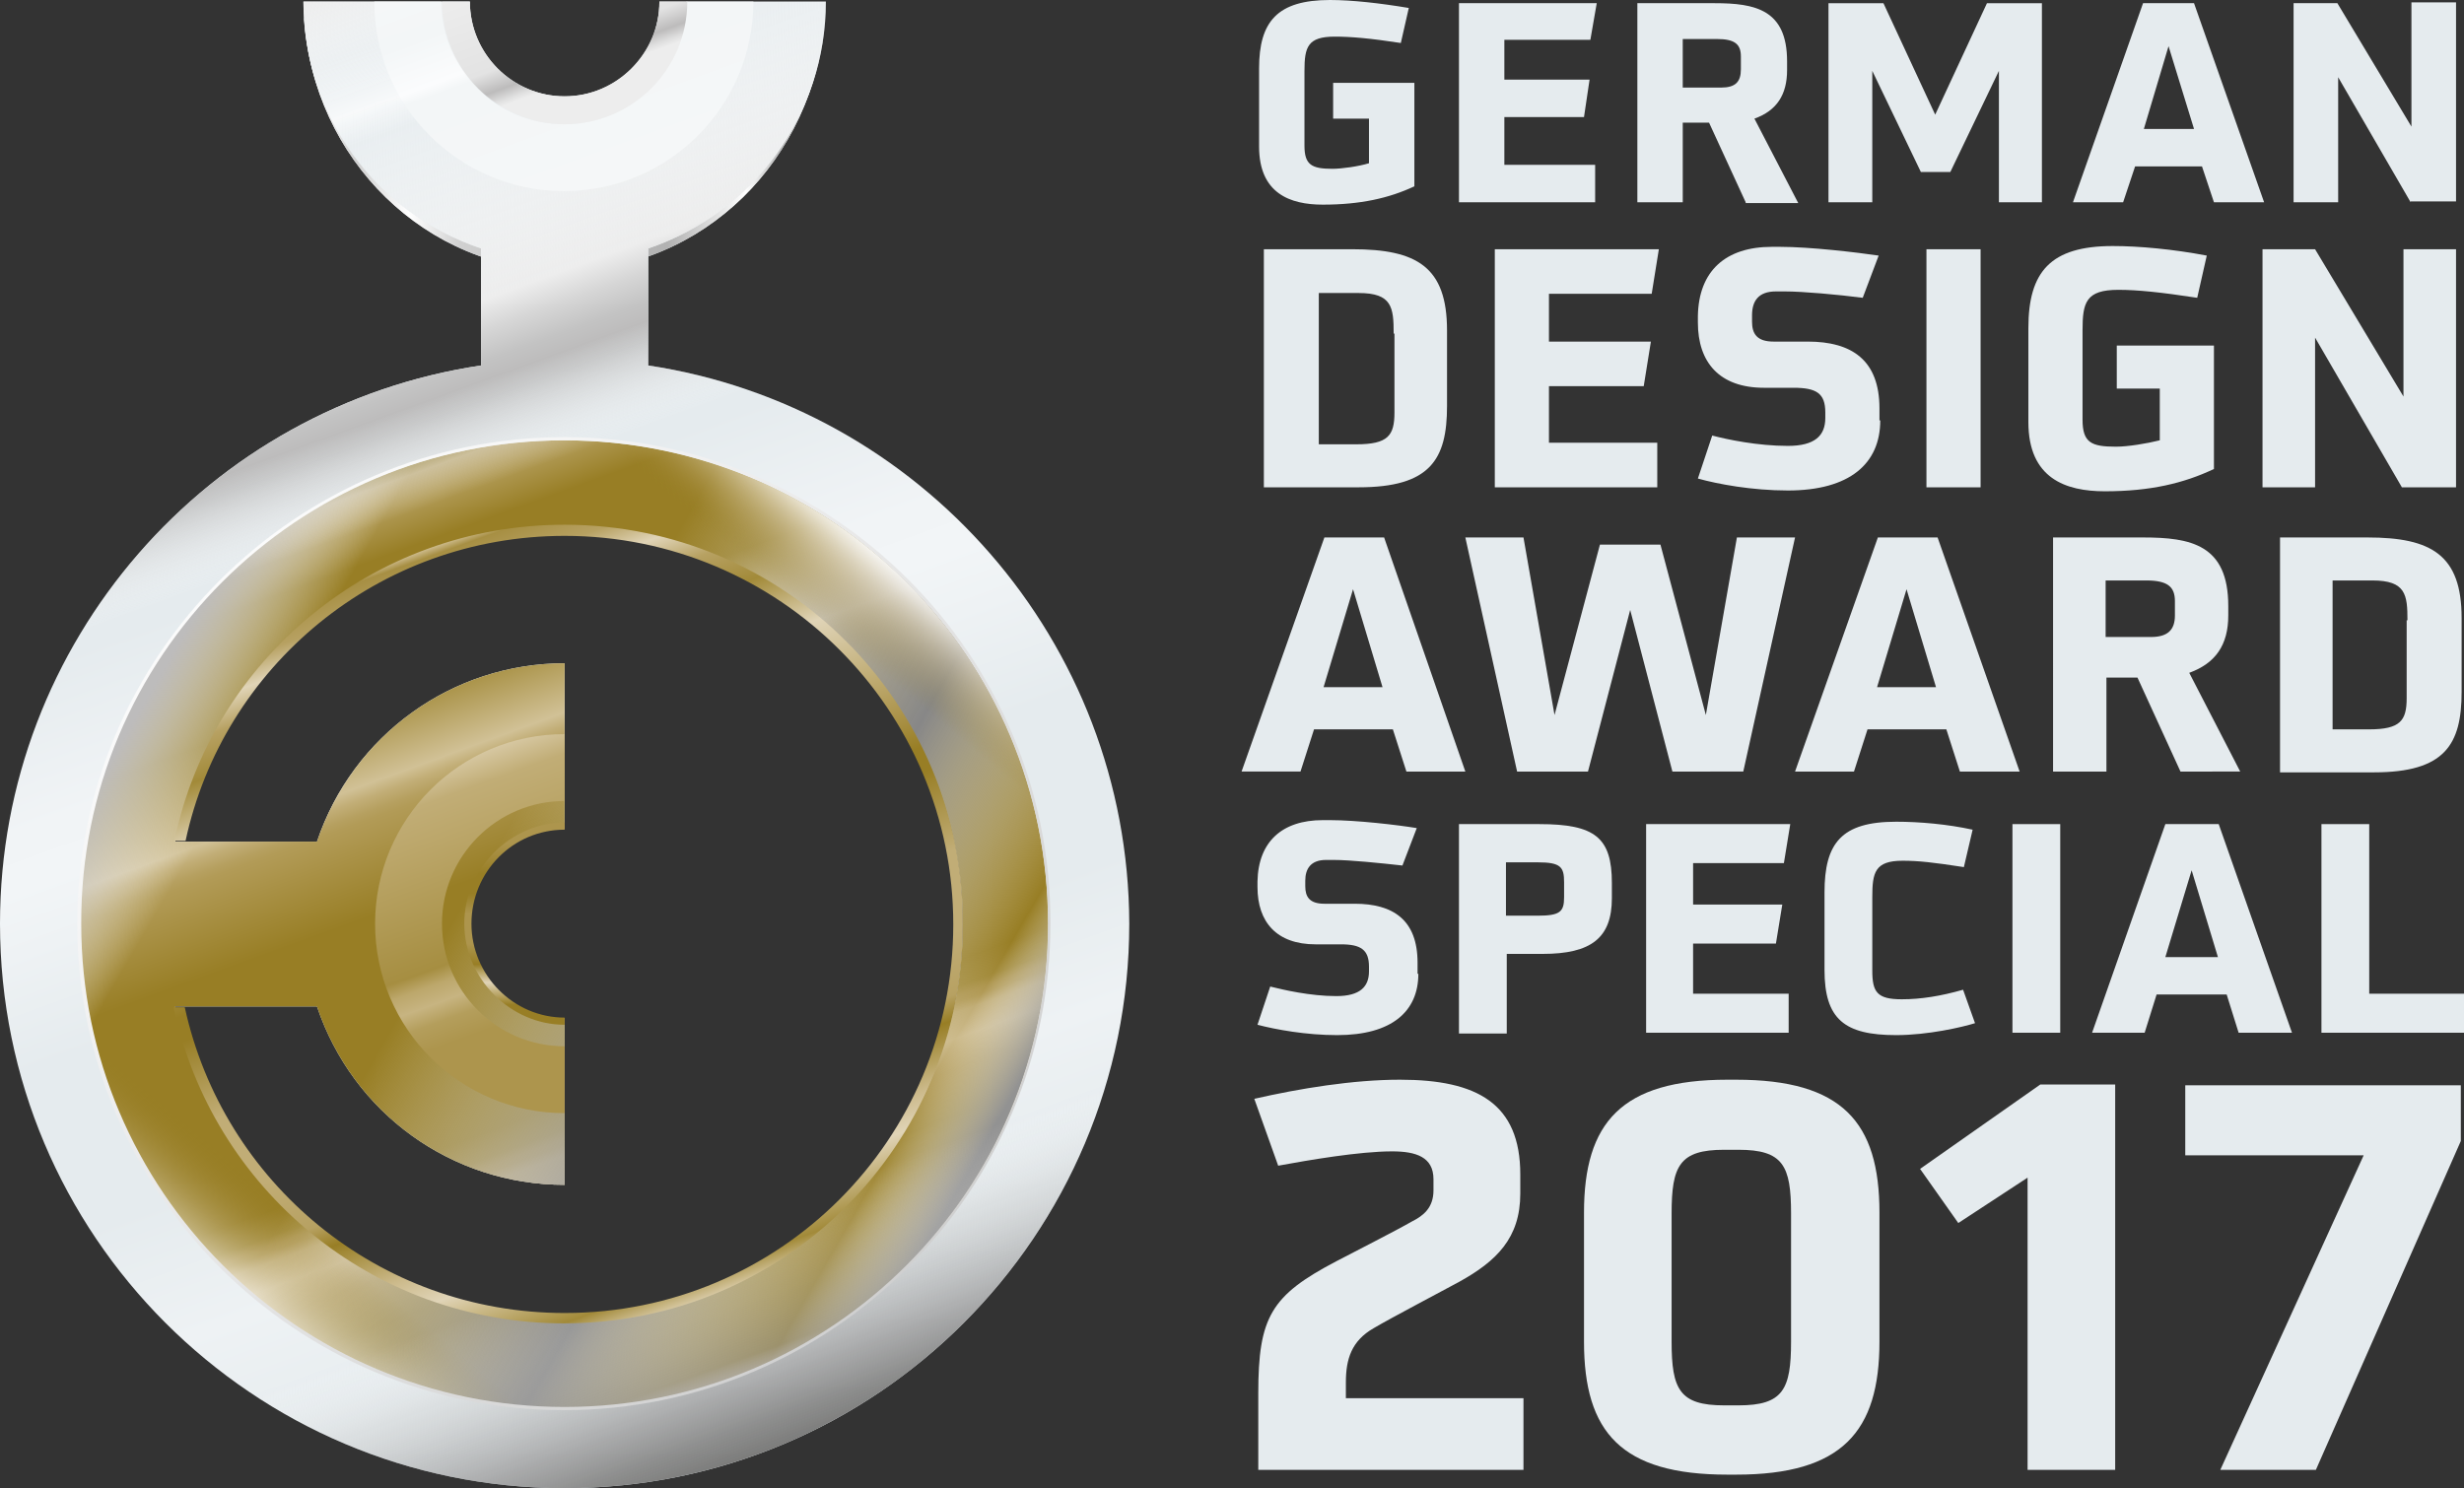 <?xml version="1.0" encoding="UTF-8"?> <!-- Generator: Adobe Illustrator 19.1.0, SVG Export Plug-In . SVG Version: 6.00 Build 0) --> <svg xmlns="http://www.w3.org/2000/svg" xmlns:xlink="http://www.w3.org/1999/xlink" id="Logo" x="0px" y="0px" viewBox="0 0 309.4 186.9" style="enable-background:new 0 0 309.4 186.9;" xml:space="preserve"><rect x="0" y="0" width="309.4" height="186.9" fill="#333333" stroke="none"/> <style type="text/css"> .st0{fill:url(#SVGID_1_);} .st1{fill:url(#SVGID_2_);} .st2{fill:url(#SVGID_3_);} .st3{fill:url(#SVGID_4_);} .st4{fill:url(#SVGID_5_);} .st5{fill:url(#SVGID_6_);} .st6{fill:url(#SVGID_7_);} .st7{fill:url(#SVGID_8_);} .st8{fill:url(#SVGID_9_);} .st9{fill:url(#SVGID_10_);} .st10{fill:url(#SVGID_11_);} .st11{fill:url(#SVGID_12_);} .st12{fill:url(#SVGID_13_);} .st13{fill:#E5EBEE;} </style> <linearGradient id="SVGID_1_" gradientUnits="userSpaceOnUse" x1="38.299" y1="18.124" x2="103.434" y2="18.124"> <stop offset="0.1" style="stop-color:#E8EDF0"></stop> <stop offset="0.16" style="stop-color:#F5F7F8"></stop> <stop offset="0.21" style="stop-color:#EAEFF2"></stop> <stop offset="0.25" style="stop-color:#F3F6F7"></stop> <stop offset="0.3" style="stop-color:#E5EBEE"></stop> <stop offset="0.7" style="stop-color:#E5EBEE"></stop> <stop offset="0.75" style="stop-color:#F7F9FA"></stop> <stop offset="0.8" style="stop-color:#E5EBEE"></stop> <stop offset="0.86" style="stop-color:#F5F7F8"></stop> <stop offset="0.92" style="stop-color:#E5EBEE"></stop> <stop offset="1" style="stop-color:#EDF1F3"></stop> </linearGradient> <path class="st0" d="M99.9,2.3c-1,15.7-13.6,28.1-29.1,28.1c-15.4,0-28-12.4-29.1-28.1h-3.5C39.3,20,53.5,34,70.9,34 c17.3,0,31.5-14,32.6-31.7H99.9z"></path> <linearGradient id="SVGID_2_" gradientUnits="userSpaceOnUse" x1="38.299" y1="18.124" x2="103.434" y2="18.124"> <stop offset="0" style="stop-color:#FFFFFF"></stop> <stop offset="0.1" style="stop-color:#D0D0D0"></stop> <stop offset="0.2" style="stop-color:#FFFFFF"></stop> <stop offset="0.3" style="stop-color:#D0D0D0"></stop> <stop offset="0.7" style="stop-color:#B2B2B2"></stop> <stop offset="0.85" style="stop-color:#FFFFFF"></stop> <stop offset="0.92" style="stop-color:#B2B2B2"></stop> <stop offset="1" style="stop-color:#FFFFFF"></stop> </linearGradient> <path class="st1" d="M99.9,2.3c-1,15.7-13.6,28.1-29.1,28.1c-15.4,0-28-12.4-29.1-28.1h-3.5C39.3,20,53.5,34,70.9,34 c17.3,0,31.5-14,32.6-31.7H99.9z"></path> <linearGradient id="SVGID_3_" gradientUnits="userSpaceOnUse" x1="95.11" y1="182.638" x2="29.8" y2="3.198"> <stop offset="0.1" style="stop-color:#E5EBEE"></stop> <stop offset="0.2" style="stop-color:#EEF2F4"></stop> <stop offset="0.29" style="stop-color:#E5EBEE"></stop> <stop offset="0.4" style="stop-color:#E5EBEE"></stop> <stop offset="0.475" style="stop-color:#EEF2F4"></stop> <stop offset="0.515" style="stop-color:#F2F5F7"></stop> <stop offset="0.55" style="stop-color:#F1F4F6"></stop> <stop offset="0.65" style="stop-color:#E5EBEE"></stop> <stop offset="0.9" style="stop-color:#E5EBEE"></stop> <stop offset="0.92" style="stop-color:#F7F9FA"></stop> <stop offset="0.957" style="stop-color:#E5EBEE"></stop> </linearGradient> <path class="st2" d="M81.4,45.9V31.2c13.3-4.5,22.3-16.9,22.3-31H82.8c0,6.6-5.3,11.9-11.9,11.9C64.3,12.1,59,6.7,59,0.2H38.1 c0,14.1,8.9,26.5,22.3,31v14.7C26.2,51,0,80.5,0,116c0,39.1,31.7,70.9,70.9,70.9c39.1,0,70.9-31.7,70.9-70.9 C141.7,80.5,115.5,51,81.4,45.9z M70.9,166c-23.5,0-44-16.6-48.9-39.6h17.8c4.5,13.4,16.9,22.4,31.1,22.4v-20.9 c-6.6,0-11.9-5.3-11.9-11.9c0-6.6,5.3-11.9,11.9-11.9V83.3c-14.1,0-26.6,9-31.1,22.4H22C26.8,82.7,47.3,66,70.9,66 c27.6,0,50,22.4,50,50S98.4,166,70.9,166z"></path> <linearGradient id="SVGID_4_" gradientUnits="userSpaceOnUse" x1="91.578" y1="173.129" x2="50.002" y2="58.901"> <stop offset="0" style="stop-color:#D1C196"></stop> <stop offset="1.500000e-02" style="stop-color:#987E25"></stop> <stop offset="6.000000e-02" style="stop-color:#987E25"></stop> <stop offset="0.175" style="stop-color:#A28A39"></stop> <stop offset="0.22" style="stop-color:#B7A162"></stop> <stop offset="0.25" style="stop-color:#CCBA8B"></stop> <stop offset="0.275" style="stop-color:#C1AD76"></stop> <stop offset="0.285" style="stop-color:#B29B57"></stop> <stop offset="0.291" style="stop-color:#AE964F"></stop> <stop offset="0.3" style="stop-color:#A28A39"></stop> <stop offset="0.325" style="stop-color:#987E25"></stop> <stop offset="0.44" style="stop-color:#987E25"></stop> <stop offset="0.575" style="stop-color:#987E25"></stop> <stop offset="0.67" style="stop-color:#B29B57"></stop> <stop offset="0.678" style="stop-color:#B6A060"></stop> <stop offset="0.692" style="stop-color:#C2AE77"></stop> <stop offset="0.705" style="stop-color:#D1C196"></stop> <stop offset="0.8" style="stop-color:#987E25"></stop> <stop offset="0.92" style="stop-color:#987E25"></stop> <stop offset="0.99" style="stop-color:#C1AD76"></stop> <stop offset="1" style="stop-color:#A28A39"></stop> </linearGradient> <path class="st3" d="M70.8,55.3C37.2,55.3,10,82.5,10,116s27.2,60.8,60.8,60.8c33.6,0,60.8-27.2,60.8-60.8S104.3,55.3,70.8,55.3z M70.9,166c-23.5,0-44-16.6-48.9-39.6h17.8c4.5,13.4,16.9,22.4,31.1,22.4v-20.9c-6.6,0-11.9-5.3-11.9-11.9c0-6.6,5.3-11.9,11.9-11.9 V83.3c-14.1,0-26.6,9-31.1,22.4H22C26.8,82.7,47.3,66,70.9,66c27.6,0,50,22.4,50,50S98.4,166,70.9,166z"></path> <linearGradient id="SVGID_5_" gradientUnits="userSpaceOnUse" x1="123.421" y1="146.402" x2="18.158" y2="85.629"> <stop offset="1.000000e-02" style="stop-color:#929292"></stop> <stop offset="9.000000e-02" style="stop-color:#FFFFFF;stop-opacity:0"></stop> <stop offset="0.285" style="stop-color:#878787"></stop> <stop offset="0.6" style="stop-color:#FFFFFF;stop-opacity:0"></stop> <stop offset="0.87" style="stop-color:#FFFFFF;stop-opacity:0"></stop> <stop offset="0.99" style="stop-color:#BDBCBC"></stop> </linearGradient> <path class="st4" d="M70.8,55.3C37.2,55.3,10,82.5,10,116s27.2,60.8,60.8,60.8c33.6,0,60.8-27.2,60.8-60.8S104.3,55.3,70.8,55.3z M70.9,166c-23.5,0-44-16.6-48.9-39.6h17.8c4.5,13.4,16.9,22.4,31.1,22.4v-20.9c-6.6,0-11.9-5.3-11.9-11.9c0-6.6,5.3-11.9,11.9-11.9 V83.3c-14.1,0-26.6,9-31.1,22.4H22C26.8,82.7,47.3,66,70.9,66c27.6,0,50,22.4,50,50S98.4,166,70.9,166z"></path> <linearGradient id="SVGID_6_" gradientUnits="userSpaceOnUse" x1="31.731" y1="162.564" x2="109.849" y2="69.467"> <stop offset="0" style="stop-color:#FFFFFF;stop-opacity:0.5"></stop> <stop offset="9.000000e-02" style="stop-color:#987E25;stop-opacity:0"></stop> <stop offset="0.91" style="stop-color:#987E25;stop-opacity:0"></stop> <stop offset="0.937" style="stop-color:#BBA669;stop-opacity:0.256"></stop> <stop offset="0.968" style="stop-color:#E0D4B6;stop-opacity:0.543"></stop> <stop offset="0.989" style="stop-color:#F7F3EA;stop-opacity:0.748"></stop> <stop offset="1" style="stop-color:#FFFFFF;stop-opacity:0.85"></stop> </linearGradient> <path class="st5" d="M70.8,55.3C37.2,55.3,10,82.5,10,116s27.2,60.8,60.8,60.8c33.6,0,60.8-27.2,60.8-60.8S104.3,55.3,70.8,55.3z M70.9,166c-23.5,0-44-16.6-48.9-39.6h17.8c4.5,13.4,16.9,22.4,31.1,22.4v-20.9c-6.6,0-11.9-5.3-11.9-11.9c0-6.6,5.3-11.9,11.9-11.9 V83.3c-14.1,0-26.6,9-31.1,22.4H22C26.8,82.7,47.3,66,70.9,66c27.6,0,50,22.4,50,50S98.4,166,70.9,166z"></path> <linearGradient id="SVGID_7_" gradientUnits="userSpaceOnUse" x1="71.156" y1="139.701" x2="55.38" y2="96.356"> <stop offset="0" style="stop-color:#AD954D"></stop> <stop offset="0.285" style="stop-color:#AD954D"></stop> <stop offset="0.35" style="stop-color:#B49E5C"></stop> <stop offset="0.4" style="stop-color:#C7B481"></stop> <stop offset="0.45" style="stop-color:#BCA76B"></stop> <stop offset="0.49" style="stop-color:#A68E41"></stop> <stop offset="0.825" style="stop-color:#BCA76B"></stop> <stop offset="0.92" style="stop-color:#C1AD76"></stop> <stop offset="1" style="stop-color:#D6C7A1"></stop> </linearGradient> <path class="st6" d="M70.9,139.8c-13.1,0-23.8-10.6-23.8-23.8c0-13.1,10.6-23.8,23.8-23.8v8.4c-8.5,0-15.4,6.9-15.4,15.4 c0,8.5,6.9,15.4,15.4,15.4V139.8z"></path> <linearGradient id="SVGID_8_" gradientUnits="userSpaceOnUse" x1="64.573" y1="128.732" x2="64.573" y2="103.324"> <stop offset="0" style="stop-color:#987E25"></stop> <stop offset="0.1" style="stop-color:#987E25"></stop> <stop offset="0.21" style="stop-color:#E0D4B7"></stop> <stop offset="0.3" style="stop-color:#987E25"></stop> <stop offset="0.4" style="stop-color:#AD954D"></stop> <stop offset="0.55" style="stop-color:#AD954D"></stop> <stop offset="0.65" style="stop-color:#987E25"></stop> <stop offset="0.75" style="stop-color:#987E25"></stop> <stop offset="0.9" style="stop-color:#AD954D"></stop> </linearGradient> <path class="st7" d="M70.9,127.8c-6.4,0-11.7-5.3-11.7-11.8c0-6.5,5.2-11.8,11.7-11.8v-0.9c-6.8,0-12.6,5.8-12.6,12.7 c0,6.9,5.8,12.7,12.6,12.7V127.8z"></path> <linearGradient id="SVGID_9_" gradientUnits="userSpaceOnUse" x1="95.11" y1="182.638" x2="29.8" y2="3.198"> <stop offset="0" style="stop-color:#7C7C7B"></stop> <stop offset="1.863315e-02" style="stop-color:#818180;stop-opacity:0.876"></stop> <stop offset="4.301966e-02" style="stop-color:#908F8F;stop-opacity:0.713"></stop> <stop offset="7.060891e-02" style="stop-color:#A6A6A6;stop-opacity:0.529"></stop> <stop offset="0.101" style="stop-color:#C5C5C4;stop-opacity:0.33"></stop> <stop offset="0.132" style="stop-color:#E9E9E9;stop-opacity:0.12"></stop> <stop offset="0.15" style="stop-color:#FFFFFF;stop-opacity:0"></stop> <stop offset="0.66" style="stop-color:#FFFFFF;stop-opacity:0"></stop> <stop offset="0.669" style="stop-color:#F3F3F3;stop-opacity:0.141"></stop> <stop offset="0.694" style="stop-color:#D6D6D6;stop-opacity:0.517"></stop> <stop offset="0.713" style="stop-color:#C3C3C3;stop-opacity:0.816"></stop> <stop offset="0.725" style="stop-color:#BDBCBC"></stop> <stop offset="0.737" style="stop-color:#C3C3C3"></stop> <stop offset="0.756" style="stop-color:#D6D6D6"></stop> <stop offset="0.775" style="stop-color:#EDEDED"></stop> <stop offset="0.93" style="stop-color:#FFFFFF;stop-opacity:0"></stop> <stop offset="1" style="stop-color:#EDEDED"></stop> </linearGradient> <path class="st8" d="M81.4,45.9V31.2c13.3-4.5,22.3-16.9,22.3-31H82.8c0,6.6-5.3,11.9-11.9,11.9C64.3,12.1,59,6.7,59,0.2H38.1 c0,14.1,8.9,26.5,22.3,31v14.7C26.2,51,0,80.5,0,116c0,39.1,31.7,70.9,70.9,70.9c39.1,0,70.9-31.7,70.9-70.9 C141.7,80.5,115.5,51,81.4,45.9z M70.9,166c-23.5,0-44-16.6-48.9-39.6h17.8c4.5,13.4,16.9,22.4,31.1,22.4v-20.9 c-6.6,0-11.9-5.3-11.9-11.9c0-6.6,5.3-11.9,11.9-11.9V83.3c-14.1,0-26.6,9-31.1,22.4H22C26.8,82.7,47.3,66,70.9,66 c27.6,0,50,22.4,50,50S98.4,166,70.9,166z"></path> <g id="Ring_außen_1_"> <linearGradient id="SVGID_10_" gradientUnits="userSpaceOnUse" x1="27.666" y1="72.828" x2="114.067" y2="159.229"> <stop offset="0" style="stop-color:#FBFBFB"></stop> <stop offset="1" style="stop-color:#D0D0D0"></stop> </linearGradient> <path class="st9" d="M70.9,55.3c33.5,0,60.7,27.2,60.7,60.7c0,33.5-27.2,60.7-60.7,60.7c-33.5,0-60.7-27.2-60.7-60.7 C10.1,82.5,37.3,55.3,70.9,55.3 M70.9,54.9C37.2,54.9,9.7,82.3,9.7,116c0,33.7,27.4,61.1,61.1,61.1c33.7,0,61.1-27.4,61.1-61.1 C132,82.3,104.6,54.9,70.9,54.9L70.9,54.9z"></path> </g> <linearGradient id="SVGID_11_" gradientUnits="userSpaceOnUse" x1="78.324" y1="22.768" x2="67.408" y2="-7.224"> <stop offset="0" style="stop-color:#F5F7F8"></stop> <stop offset="0.573" style="stop-color:#F3F6F7"></stop> <stop offset="0.615" style="stop-color:#FBFCFD"></stop> <stop offset="0.8" style="stop-color:#F3F6F7"></stop> <stop offset="1" style="stop-color:#F5F7F8"></stop> </linearGradient> <path class="st10" d="M94.6,0.2c0,13.1-10.6,23.8-23.8,23.8c-13.1,0-23.8-10.6-23.8-23.8h8.4c0,8.5,6.9,15.4,15.4,15.4 c8.5,0,15.4-6.9,15.4-15.4H94.6z"></path> <linearGradient id="SVGID_12_" gradientUnits="userSpaceOnUse" x1="75.692" y1="14.793" x2="68.629" y2="-4.613"> <stop offset="0" style="stop-color:#EDEDED"></stop> <stop offset="0.275" style="stop-color:#EDEDED"></stop> <stop offset="0.309" style="stop-color:#DFDFDF"></stop> <stop offset="0.375" style="stop-color:#BDBCBC"></stop> <stop offset="0.5" style="stop-color:#E3E3E3"></stop> <stop offset="1" style="stop-color:#EDEDED"></stop> </linearGradient> <path class="st11" d="M70.9,12.1C64.3,12.1,59,6.7,59,0.2h-3.5c0,8.5,6.9,15.4,15.4,15.4c8.5,0,15.4-6.9,15.4-15.4h-3.5 C82.8,6.7,77.4,12.1,70.9,12.1z"></path> <linearGradient id="SVGID_13_" gradientUnits="userSpaceOnUse" x1="88.017" y1="163.138" x2="53.724" y2="68.919"> <stop offset="0" style="stop-color:#D6C7A1"></stop> <stop offset="3.000000e-02" style="stop-color:#A28A39"></stop> <stop offset="9.000000e-02" style="stop-color:#D1C196"></stop> <stop offset="0.11" style="stop-color:#E0D4B7"></stop> <stop offset="0.15" style="stop-color:#CCBA8B"></stop> <stop offset="0.22" style="stop-color:#987E25"></stop> <stop offset="0.25" style="stop-color:#B7A162"></stop> <stop offset="0.325" style="stop-color:#C1AD76"></stop> <stop offset="0.42" style="stop-color:#C1AD76"></stop> <stop offset="0.525" style="stop-color:#987E25"></stop> <stop offset="0.555" style="stop-color:#987E25"></stop> <stop offset="0.605" style="stop-color:#AD954D"></stop> <stop offset="0.75" style="stop-color:#E0D4B7"></stop> <stop offset="0.825" style="stop-color:#A28A39"></stop> <stop offset="0.875" style="stop-color:#B7A162"></stop> <stop offset="0.915" style="stop-color:#E0D4B7"></stop> <stop offset="0.95" style="stop-color:#B7A162"></stop> <stop offset="0.99" style="stop-color:#A78F43"></stop> <stop offset="1" style="stop-color:#CCBA8B"></stop> </linearGradient> <path class="st12" d="M70.9,65.9c-24.1,0-44.3,17-49,39.7h1.4C28,83.7,47.5,67.3,70.9,67.3c26.9,0,48.8,21.8,48.8,48.8 s-21.8,48.8-48.8,48.8c-23.4,0-42.9-16.4-47.7-38.4h-1.4c4.8,22.7,24.9,39.7,49,39.7c27.7,0,50.1-22.4,50.1-50.1 C121,88.3,98.5,65.9,70.9,65.9z"></path> <g> <path class="st13" d="M171.9,14.9h-4.5v-4.5h10.2v13c-3.2,1.5-6.8,2.3-11.5,2.3c-4.1,0-8-1.4-8-7.3V8.6c0-5.9,2.3-8.6,8.9-8.6 c2.8,0,6.3,0.4,9.9,1l-1,4.4c-3.9-0.6-6.3-0.8-8.3-0.8c-3.4,0-3.8,1.3-3.8,4.3v9.4c0,2.4,0.9,2.9,3.5,2.9c1.2,0,3.3-0.3,4.6-0.7 V14.9z"></path> <path class="st13" d="M183.2,25.4v-25h17.3L199.7,5h-10.8v5h10.7l-0.7,4.7h-10v6h11.4v4.7H183.2z"></path> <path class="st13" d="M219.2,25.4l-4.6-10h-3.3v10h-5.7v-25h9.7c5.1,0,9.1,0.8,9.1,7.3v1.1c0,3.1-1.3,5.1-4.1,6.1l5.5,10.6H219.2z M218.6,7.1c0-1.5-0.7-2.2-3-2.2h-4.3V11h4.8c1.8,0,2.5-0.7,2.5-2.3V7.1z"></path> <path class="st13" d="M251,25.4V8.9l-6.1,12.7h-3.7l-6.1-12.7v16.5h-5.5v-25h6.9l6.5,14l6.5-14h6.9v25H251z"></path> <path class="st13" d="M278,25.4l-1.5-4.5h-8.4l-1.5,4.5h-6.3l8.8-25h6.4l8.8,25H278z M272.3,5.8l-3.1,10.4h6.3L272.3,5.8z"></path> <path class="st13" d="M302.7,25.4l-9.1-15.7v15.7H288v-25h5.5l9.3,15.5V0.3h5.6v25H302.7z"></path> </g> <g> <path class="st13" d="M158.7,61.2V31.3h11.1c8.1,0,11.9,2.2,11.9,10.2V51c0,6.7-2.1,10.2-11.1,10.2H158.7z M175,41.9 c0-3.3-0.2-5.1-4.4-5.1h-5v19h4.7c4,0,4.8-1.1,4.8-4V41.9z"></path> <path class="st13" d="M187.7,61.2V31.3h20.6l-0.9,5.6h-12.9v6h12.8l-0.9,5.6h-11.9v7.1h13.6v5.6H187.7z"></path> <path class="st13" d="M236.1,52.8c0,5.4-3.8,8.8-11.6,8.8c-4.5,0-8.8-0.8-11.3-1.5l1.8-5.4c1.9,0.5,5.7,1.3,9.5,1.3 c3.4,0,4.7-1.3,4.7-3.5v-0.7c0-2.4-1.1-3.1-4-3.1h-3.7c-5.6,0-8.3-3.2-8.3-8.2v-0.8c0.1-5.7,3.5-8.7,9.3-8.7h1 c3.8,0,9.7,0.7,12.4,1.1l-2,5.3c-3.1-0.4-7.5-0.8-9.8-0.8H223c-2.2,0-3,1.2-3,3v0.8c0,1.5,0.6,2.5,2.7,2.5h4.3c5.5,0,9,2.3,9,8.4 V52.8z"></path> <path class="st13" d="M241.9,61.2V31.3h6.8v29.9H241.9z"></path> <path class="st13" d="M271.2,48.8h-5.4v-5.4H278v15.5c-3.8,1.8-8,2.8-13.7,2.8c-4.9,0-9.6-1.6-9.6-8.7V41.2 c0-7.1,2.8-10.3,10.6-10.3c3.3,0,7.6,0.4,11.8,1.2l-1.2,5.3c-4.6-0.7-7.5-1-9.9-1c-4.1,0-4.5,1.6-4.5,5.1v11.2 c0,2.9,1.1,3.4,4.2,3.4c1.5,0,3.9-0.4,5.5-0.8V48.8z"></path> <path class="st13" d="M301.6,61.2l-10.9-18.8v18.8h-6.6V31.3h6.6l11.1,18.5V31.3h6.6v29.9H301.6z"></path> </g> <g> <path class="st13" d="M176.6,96.9l-1.7-5.3H165l-1.7,5.3h-7.4l10.4-29.4h7.5L184,96.9H176.6z M169.9,74l-3.7,12.3h7.4L169.9,74z"></path> <path class="st13" d="M210,96.9l-5.3-20.3l-5.3,20.3h-8.9L184,67.5h7.3l3.9,22.3l5.7-21.4h7.6l5.7,21.4l3.9-22.3h7.3l-6.5,29.4H210 z"></path> <path class="st13" d="M246.1,96.9l-1.7-5.3h-9.9l-1.7,5.3h-7.4l10.4-29.4h7.5l10.3,29.4H246.1z M239.4,74l-3.7,12.3h7.4L239.4,74z"></path> <path class="st13" d="M273.8,96.9l-5.4-11.8h-3.9v11.8h-6.7V67.5h11.3c6,0,10.7,0.9,10.7,8.6v1.2c0,3.7-1.6,6-4.9,7.2l6.4,12.4 H273.8z M273.1,75.5c0-1.8-0.9-2.6-3.6-2.6h-5.1V80h5.7c2.1,0,3-0.9,3-2.7V75.5z"></path> <path class="st13" d="M286.3,96.9V67.5h11c8,0,11.8,2.2,11.8,10.1v9.3c0,6.6-2.1,10.1-11,10.1H286.3z M302.3,77.9 c0-3.2-0.2-5-4.4-5h-5v18.7h4.6c3.9,0,4.7-1.1,4.7-3.9V77.9z"></path> </g> <g> <path class="st13" d="M178.1,122.3c0,4.7-3.3,7.7-10.2,7.7c-3.9,0-7.7-0.7-10-1.3l1.6-4.8c1.6,0.4,5,1.2,8.3,1.2 c3,0,4.1-1.2,4.1-3.1v-0.6c0-2.1-1-2.8-3.5-2.8h-3.2c-4.9,0-7.3-2.8-7.3-7.2v-0.7c0.1-5,3.1-7.7,8.2-7.7h0.9c3.3,0,8.5,0.6,10.9,1 l-1.8,4.7c-2.7-0.3-6.6-0.7-8.6-0.7h-1c-1.9,0-2.6,1.1-2.6,2.6v0.7c0,1.3,0.5,2.2,2.4,2.2h3.8c4.8,0,7.9,2,7.9,7.4V122.3z"></path> <path class="st13" d="M183.2,129.7v-26.2h10.1c7,0,9.1,1.7,9.1,7.4v1.9c0,5-2.6,7-8.7,7h-4.5v10H183.2z M196.4,110.8 c0-1.9-0.4-2.5-3.3-2.5h-4v6.7h4c2.8,0,3.3-0.5,3.3-2.3V110.8z"></path> <path class="st13" d="M206.7,129.7v-26.2h18.1l-0.8,4.9h-11.4v5.2h11.2l-0.8,4.9h-10.4v6.3h12v4.9H206.7z"></path> <path class="st13" d="M248,128.5c-1.6,0.5-5.9,1.5-9.9,1.5c-6.5,0-9-2-9-8.2v-9.7c0-6.2,2.1-8.9,9-8.9c2.9,0,6.4,0.3,9.6,1 l-1.1,4.7c-3.9-0.6-5.7-0.8-7.7-0.8c-3.5,0-3.8,1.5-3.8,4.6v9.2c0,2.7,0.6,3.6,3.7,3.6c2.4,0,4.9-0.4,7.7-1.2L248,128.5z"></path> <path class="st13" d="M252.7,129.7v-26.2h6v26.2H252.7z"></path> <path class="st13" d="M281.1,129.7l-1.5-4.8h-8.8l-1.5,4.8h-6.6l9.2-26.2h6.7l9.2,26.2H281.1z M275.2,109.3l-3.3,10.9h6.6 L275.2,109.3z"></path> <path class="st13" d="M291.5,129.7v-26.2h6v21.3h12v4.9H291.5z"></path> </g> <g> <path class="st13" d="M158,184.6V175c0-9.6,1.6-12.3,9.8-16.6c2.1-1.1,7.6-3.9,9.5-5c1.4-0.7,2.7-1.7,2.7-3.9v-1.4 c0-2.8-2.2-3.5-5.2-3.5c-4.1,0-10.5,1.1-14.3,1.8l-3-8.4c5.7-1.3,12.4-2.4,18.3-2.4c9.7,0,15.1,3,15.1,11.9v2.4 c0,5.6-3,8.5-7.7,11.1c-2.2,1.2-8.5,4.5-10.7,5.8c-2.8,1.6-3.5,3.9-3.5,6.8v2h22.3v9H158z"></path> <path class="st13" d="M216.9,185.2c-13.3,0-18-5.3-18-16.7v-16.2c0-11.3,4.7-16.7,18-16.7h1.1c13.3,0,18,5.3,18,16.7v16.2 c0,11.3-4.7,16.7-18,16.7H216.9z M224.9,152.4c0-6-1-8-6.6-8h-1.8c-5.6,0-6.6,2-6.6,8v16.1c0,6,1,8,6.6,8h1.8c5.6,0,6.6-2,6.6-8 V152.4z"></path> <path class="st13" d="M254.6,184.6v-36.7l-8.7,5.7l-4.8-6.8l15.1-10.6h9.4v48.4H254.6z"></path> <path class="st13" d="M278.8,184.6l18-39.5h-22.4v-8.8H309v7l-18.2,41.3H278.8z"></path> </g> </svg> 